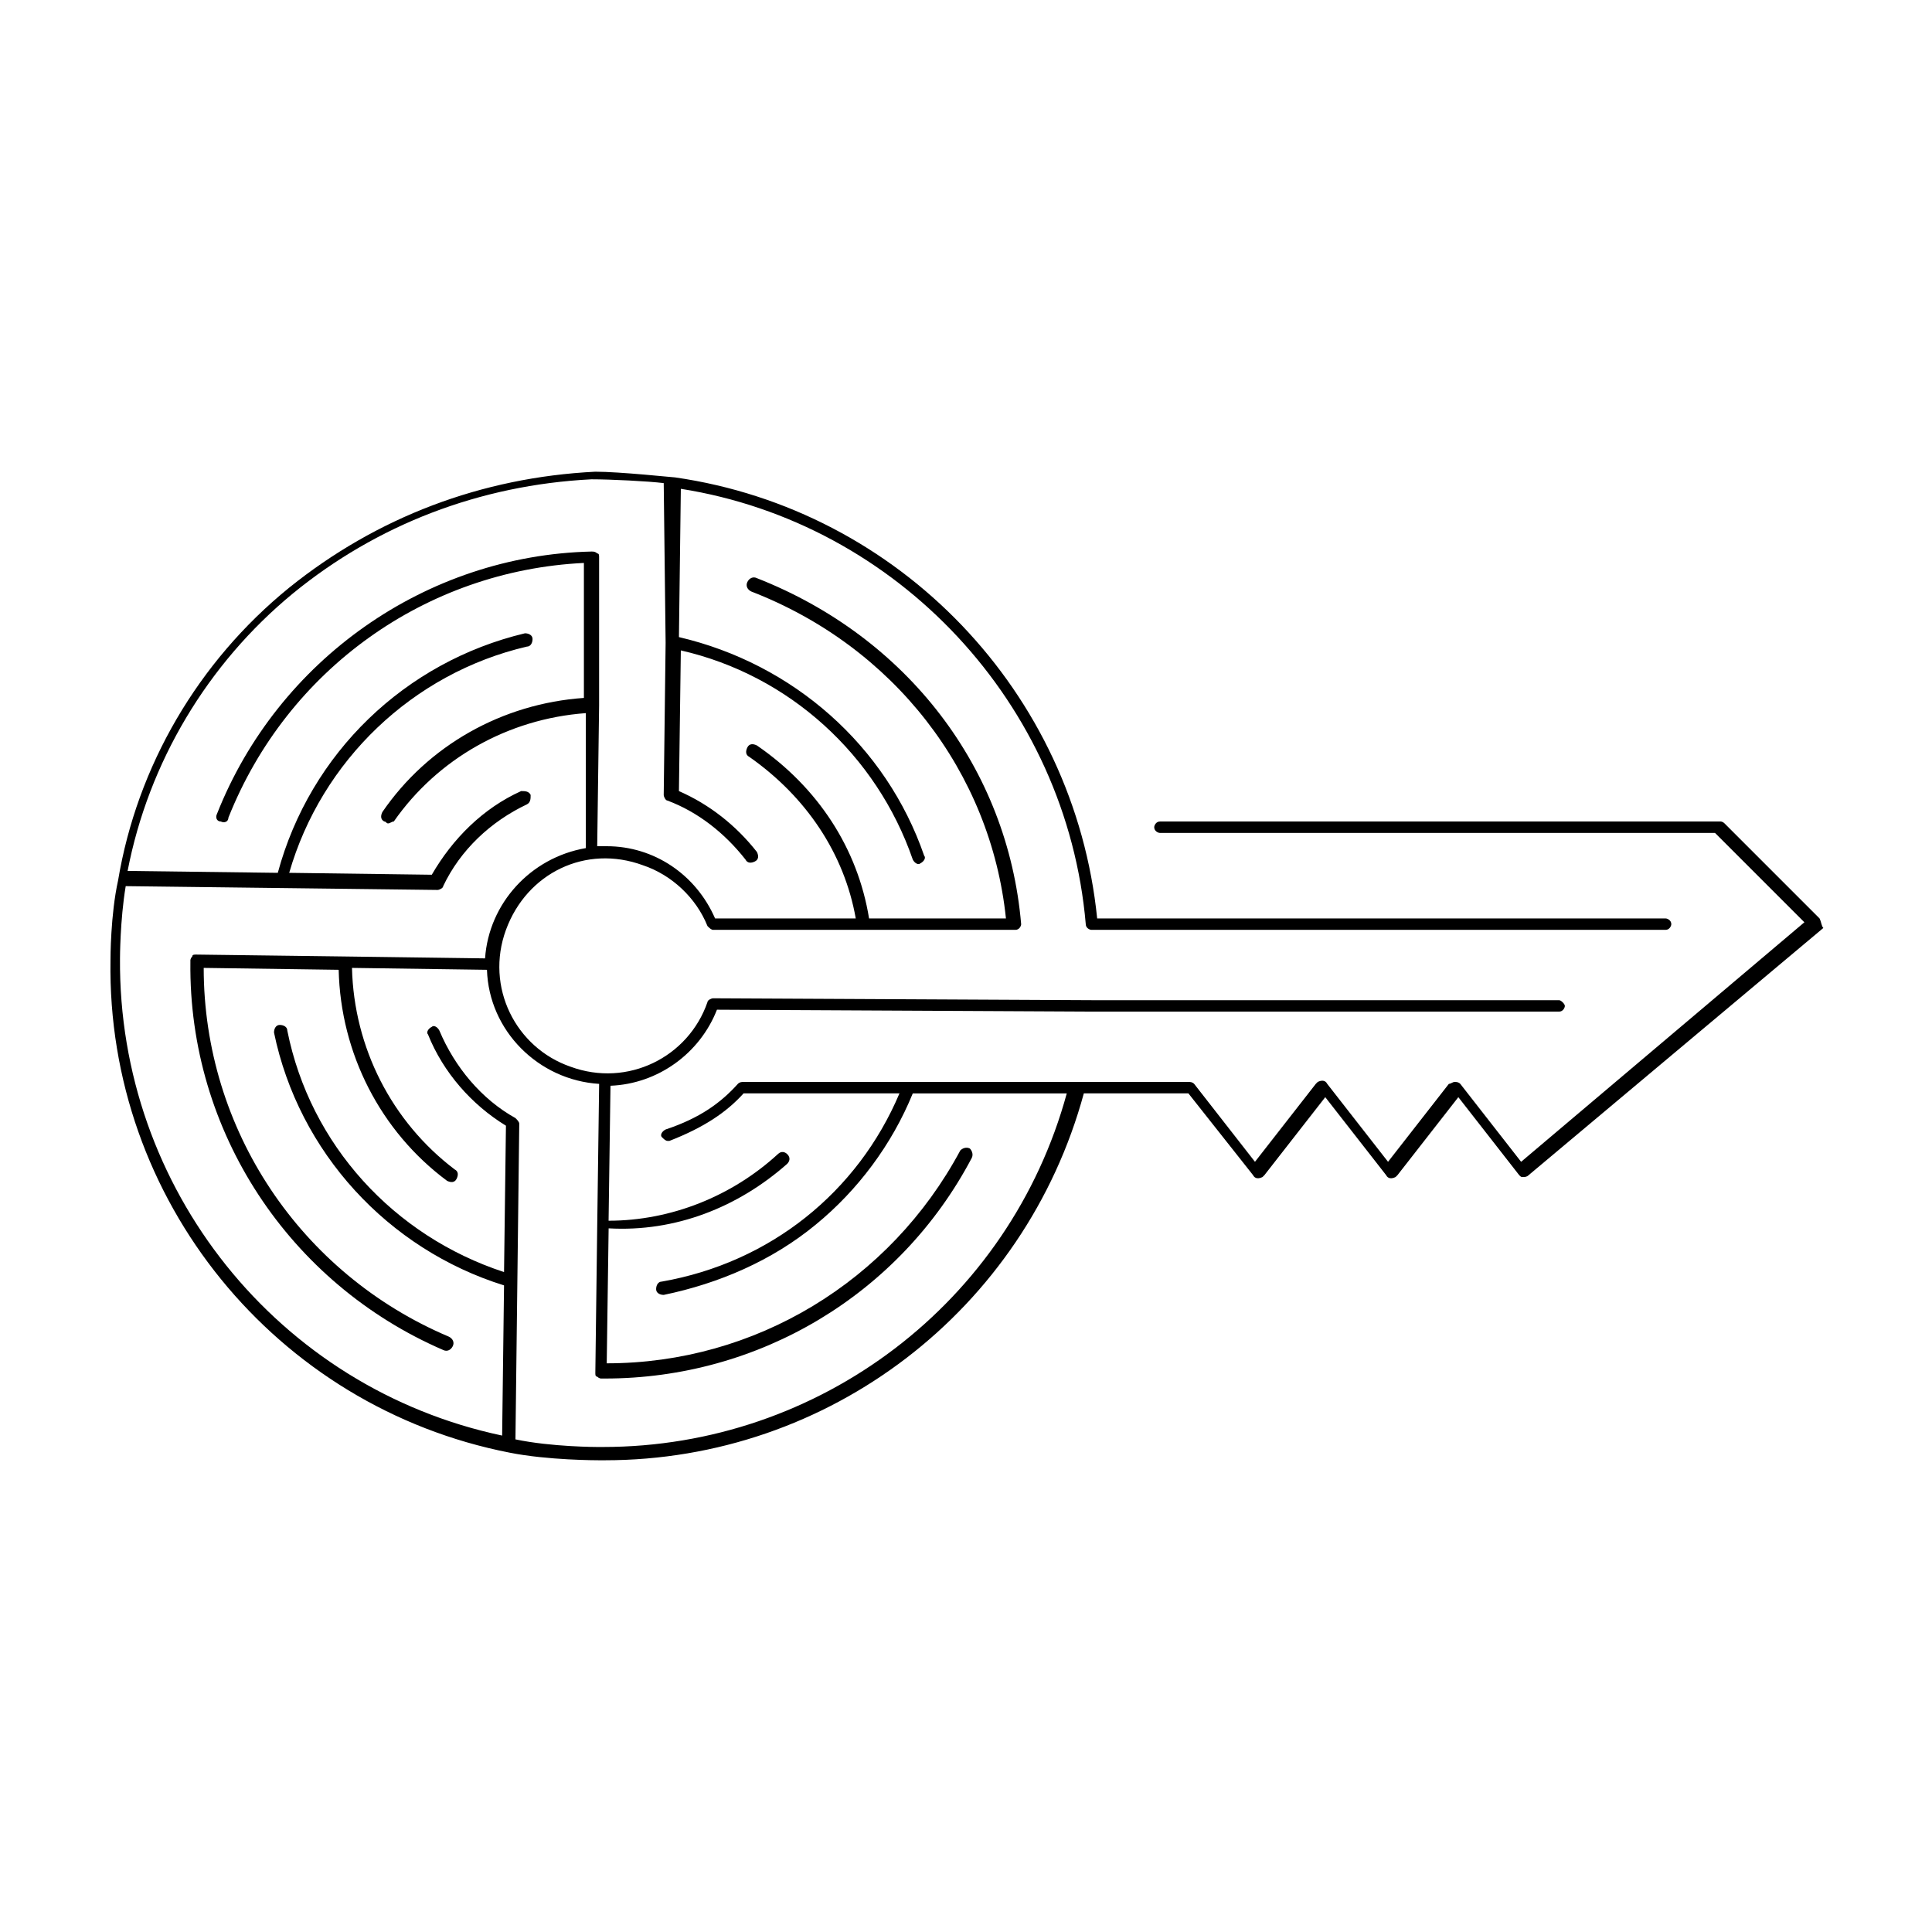 <?xml version="1.0" encoding="UTF-8"?>
<!-- Uploaded to: ICON Repo, www.svgrepo.com, Generator: ICON Repo Mixer Tools -->
<svg fill="#000000" width="800px" height="800px" version="1.1" viewBox="144 144 512 512" xmlns="http://www.w3.org/2000/svg">
 <g>
  <path d="m352.64 452.39c0.504-0.504 1.008-1.512 0-2.519-0.504-0.504-1.512-1.008-2.519 0-12.09 11.082-28.215 17.633-44.84 17.633l0.504-35.77c12.594-0.504 23.68-8.566 28.215-20.152l99.25 0.504h123.94c1.008 0 1.512-1.008 1.512-1.512s-1.008-1.512-1.512-1.512h-123.43l-100.76-0.504c-0.504 0-1.512 0.504-1.512 1.008-5.039 14.609-21.16 22.672-36.273 17.129-14.609-5.039-22.672-21.16-17.129-36.273s21.16-22.672 36.273-17.129c7.559 2.519 14.105 8.566 17.129 16.121 0.504 0.504 1.008 1.008 1.512 1.008h80.105c1.008 0 1.512-1.008 1.512-1.512-3.527-41.312-30.23-76.074-70.031-91.691-1.008-0.504-2.016 0-2.519 1.008-0.504 1.008 0 2.016 1.008 2.519 37.785 14.609 63.48 47.863 67.512 86.656h-36.273c-3.023-18.641-13.602-34.762-29.727-45.848-1.008-0.504-2.016-0.504-2.519 0.504s-0.504 2.016 0.504 2.519c15.113 10.578 25.191 25.695 28.215 42.824h-37.281c-5.039-11.586-16.121-19.145-28.719-19.145l-0.504-0.004h-2.016l0.504-37.281v-39.297c0-0.504 0-1.008-0.504-1.008-0.504-0.504-1.008-0.504-1.512-0.504-43.832 1.008-83.129 28.719-99.25 69.527-0.504 1.008 0 2.016 1.008 2.016 1.008 0.504 2.016 0 2.016-1.008 15.617-39.297 52.395-65.496 94.211-67.512v35.77c-21.664 1.512-41.312 12.594-53.402 30.23-0.504 1.008-0.504 2.016 0.504 2.519 0.504 0 0.504 0.504 1.008 0.504s1.008-0.504 1.512-0.504c11.586-16.625 30.23-27.207 50.883-28.719l0.004 35.77c-14.609 2.519-25.695 14.609-26.703 29.223l-37.281-0.504-39.297-0.504c-0.504 0-1.008 0-1.008 0.504-0.504 0.504-0.504 1.008-0.504 1.008v0.504c-0.504 44.84 26.199 85.145 67.008 102.78 1.008 0.504 2.016 0 2.519-1.008 0.504-1.008 0-2.016-1.008-2.519-39.301-16.625-64.992-54.918-64.992-97.738l35.77 0.504c0.504 22.168 11.082 42.824 28.719 55.922 1.008 0.504 2.016 0.504 2.519-0.504 0.504-1.008 0.504-2.016-0.504-2.519-16.625-12.594-26.703-32.242-27.207-53.402l35.77 0.504c0.504 16.121 13.602 29.223 29.727 30.23l-0.504 37.281-0.504 39.297c0 0.504 0 1.008 0.504 1.008 0.504 0.504 1.008 0.504 1.008 0.504l1.004-0.004c40.809 0 78.09-22.168 97.234-58.441 0.504-1.008 0-2.016-0.504-2.519-1.008-0.504-2.016 0-2.519 0.504-18.641 34.762-54.41 56.426-93.707 56.426l0.504-35.77c17.633 1.008 34.262-5.543 47.359-17.129z"/>
  <path d="m626.21 387.4-25.191-25.191c-0.504-0.504-1.008-0.504-1.008-0.504l-148.62 0.004c-1.008 0-1.512 1.008-1.512 1.512 0 1.008 1.008 1.512 1.512 1.512h147.11l23.68 23.68-75.07 63.477-16.121-20.656c-0.504-0.504-1.008-0.504-1.512-0.504-0.504 0-1.008 0.504-1.512 0.504l-16.121 20.656-16.121-20.656c-0.504-1.008-1.512-1.008-2.519-0.504l-0.504 0.504-16.121 20.656-16.121-20.656c-0.504-0.504-1.008-0.504-1.512-0.504h-117.89c-0.504 0-1.008 0-1.512 0.504-4.535 5.039-10.078 9.07-19.145 12.09-1.008 0.504-1.512 1.512-1.008 2.016s1.008 1.008 1.512 1.008h0.504c9.07-3.527 15.113-7.559 19.648-12.594h41.312c-11.082 26.199-34.258 44.84-62.977 49.879-1.008 0-1.512 1.008-1.512 2.016 0 1.008 1.008 1.512 2.016 1.512 14.609-3.023 28.719-9.07 40.305-18.641 11.082-9.07 20.152-21.16 25.695-34.762h40.809c-15.113 55.418-65.496 93.707-122.93 93.707h-1.512s-12.09 0-21.664-2.016l1.008-83.633c0-0.504-0.504-1.008-1.008-1.512-9.07-5.039-16.121-13.602-20.152-23.176-0.504-1.008-1.512-1.512-2.016-1.008-1.008 0.504-1.512 1.512-1.008 2.016 4.031 10.078 11.586 18.641 20.656 24.184l-0.504 38.793c-29.223-9.574-51.387-33.754-57.434-63.984 0-1.008-1.008-1.512-2.016-1.512s-1.512 1.008-1.512 2.016c6.551 31.738 30.23 57.434 60.961 67.008l-0.504 39.801c-59.449-12.594-101.77-65.496-101.27-126.46 0 0 0-10.078 1.512-19.145l82.625 1.008c0.504 0 1.512-0.504 1.512-1.008 4.535-9.574 12.594-17.129 22.168-21.664 1.008-0.504 1.008-1.512 1.008-2.519-0.504-1.008-1.512-1.008-2.519-1.008-10.078 4.535-18.137 12.594-23.68 22.168l-37.785-0.504c8.566-29.727 32.746-52.898 62.977-59.953 1.008 0 1.512-1.008 1.512-2.016s-1.008-1.512-2.016-1.512c-31.738 7.559-56.93 31.738-65.496 63.48l-39.801-0.504c5.543-28.719 21.16-54.914 43.832-73.555 22.168-18.137 49.375-28.719 79.098-30.23 5.039 0 15.113 0.504 19.145 1.008l0.504 42.32-0.504 40.305c0 0.504 0.504 1.512 1.008 1.512 8.062 3.023 15.113 8.566 20.656 15.617 0.504 1.008 1.512 1.008 2.519 0.504 1.008-0.504 1.008-1.512 0.504-2.519-5.543-7.055-12.594-12.594-20.656-16.121l0.504-37.281c28.719 6.551 51.891 27.711 61.465 55.418 0.504 1.008 1.512 1.512 2.016 1.008 1.008-0.504 1.512-1.512 1.008-2.016-10.078-29.223-34.762-50.883-64.992-57.938l0.504-39.297c57.434 9.07 102.27 56.93 107.31 115.37 0 1.008 1.008 1.512 1.512 1.512h152.15c1.008 0 1.512-1.008 1.512-1.512 0-1.008-1.008-1.512-1.512-1.512h-150.64c-6.047-59.953-52.395-108.32-111.85-116.88-0.504 0-14.609-1.512-21.16-1.512-30.23 1.512-57.938 12.09-81.113 30.73-24.184 19.648-40.305 47.359-45.344 77.586-2.016 9.07-2.016 20.66-2.016 21.164-1.008 63.48 43.832 118.39 105.8 130.49 10.074 2.012 23.172 2.012 23.676 2.012h1.512c59.449 0 111.34-39.801 126.96-97.234h27.711l17.129 21.664c0.504 1.008 1.512 1.008 2.519 0.504l0.504-0.504 16.121-20.656 16.121 20.656c0.504 1.008 1.512 1.008 2.519 0.504l0.504-0.504 16.121-20.656 16.121 20.656c0.504 0.504 0.504 0.504 1.008 0.504 0.504 0 1.008 0 1.512-0.504l78.09-65.496c-0.504-0.504-0.504-1.512-1.004-2.519z"/>
 </g>
</svg>